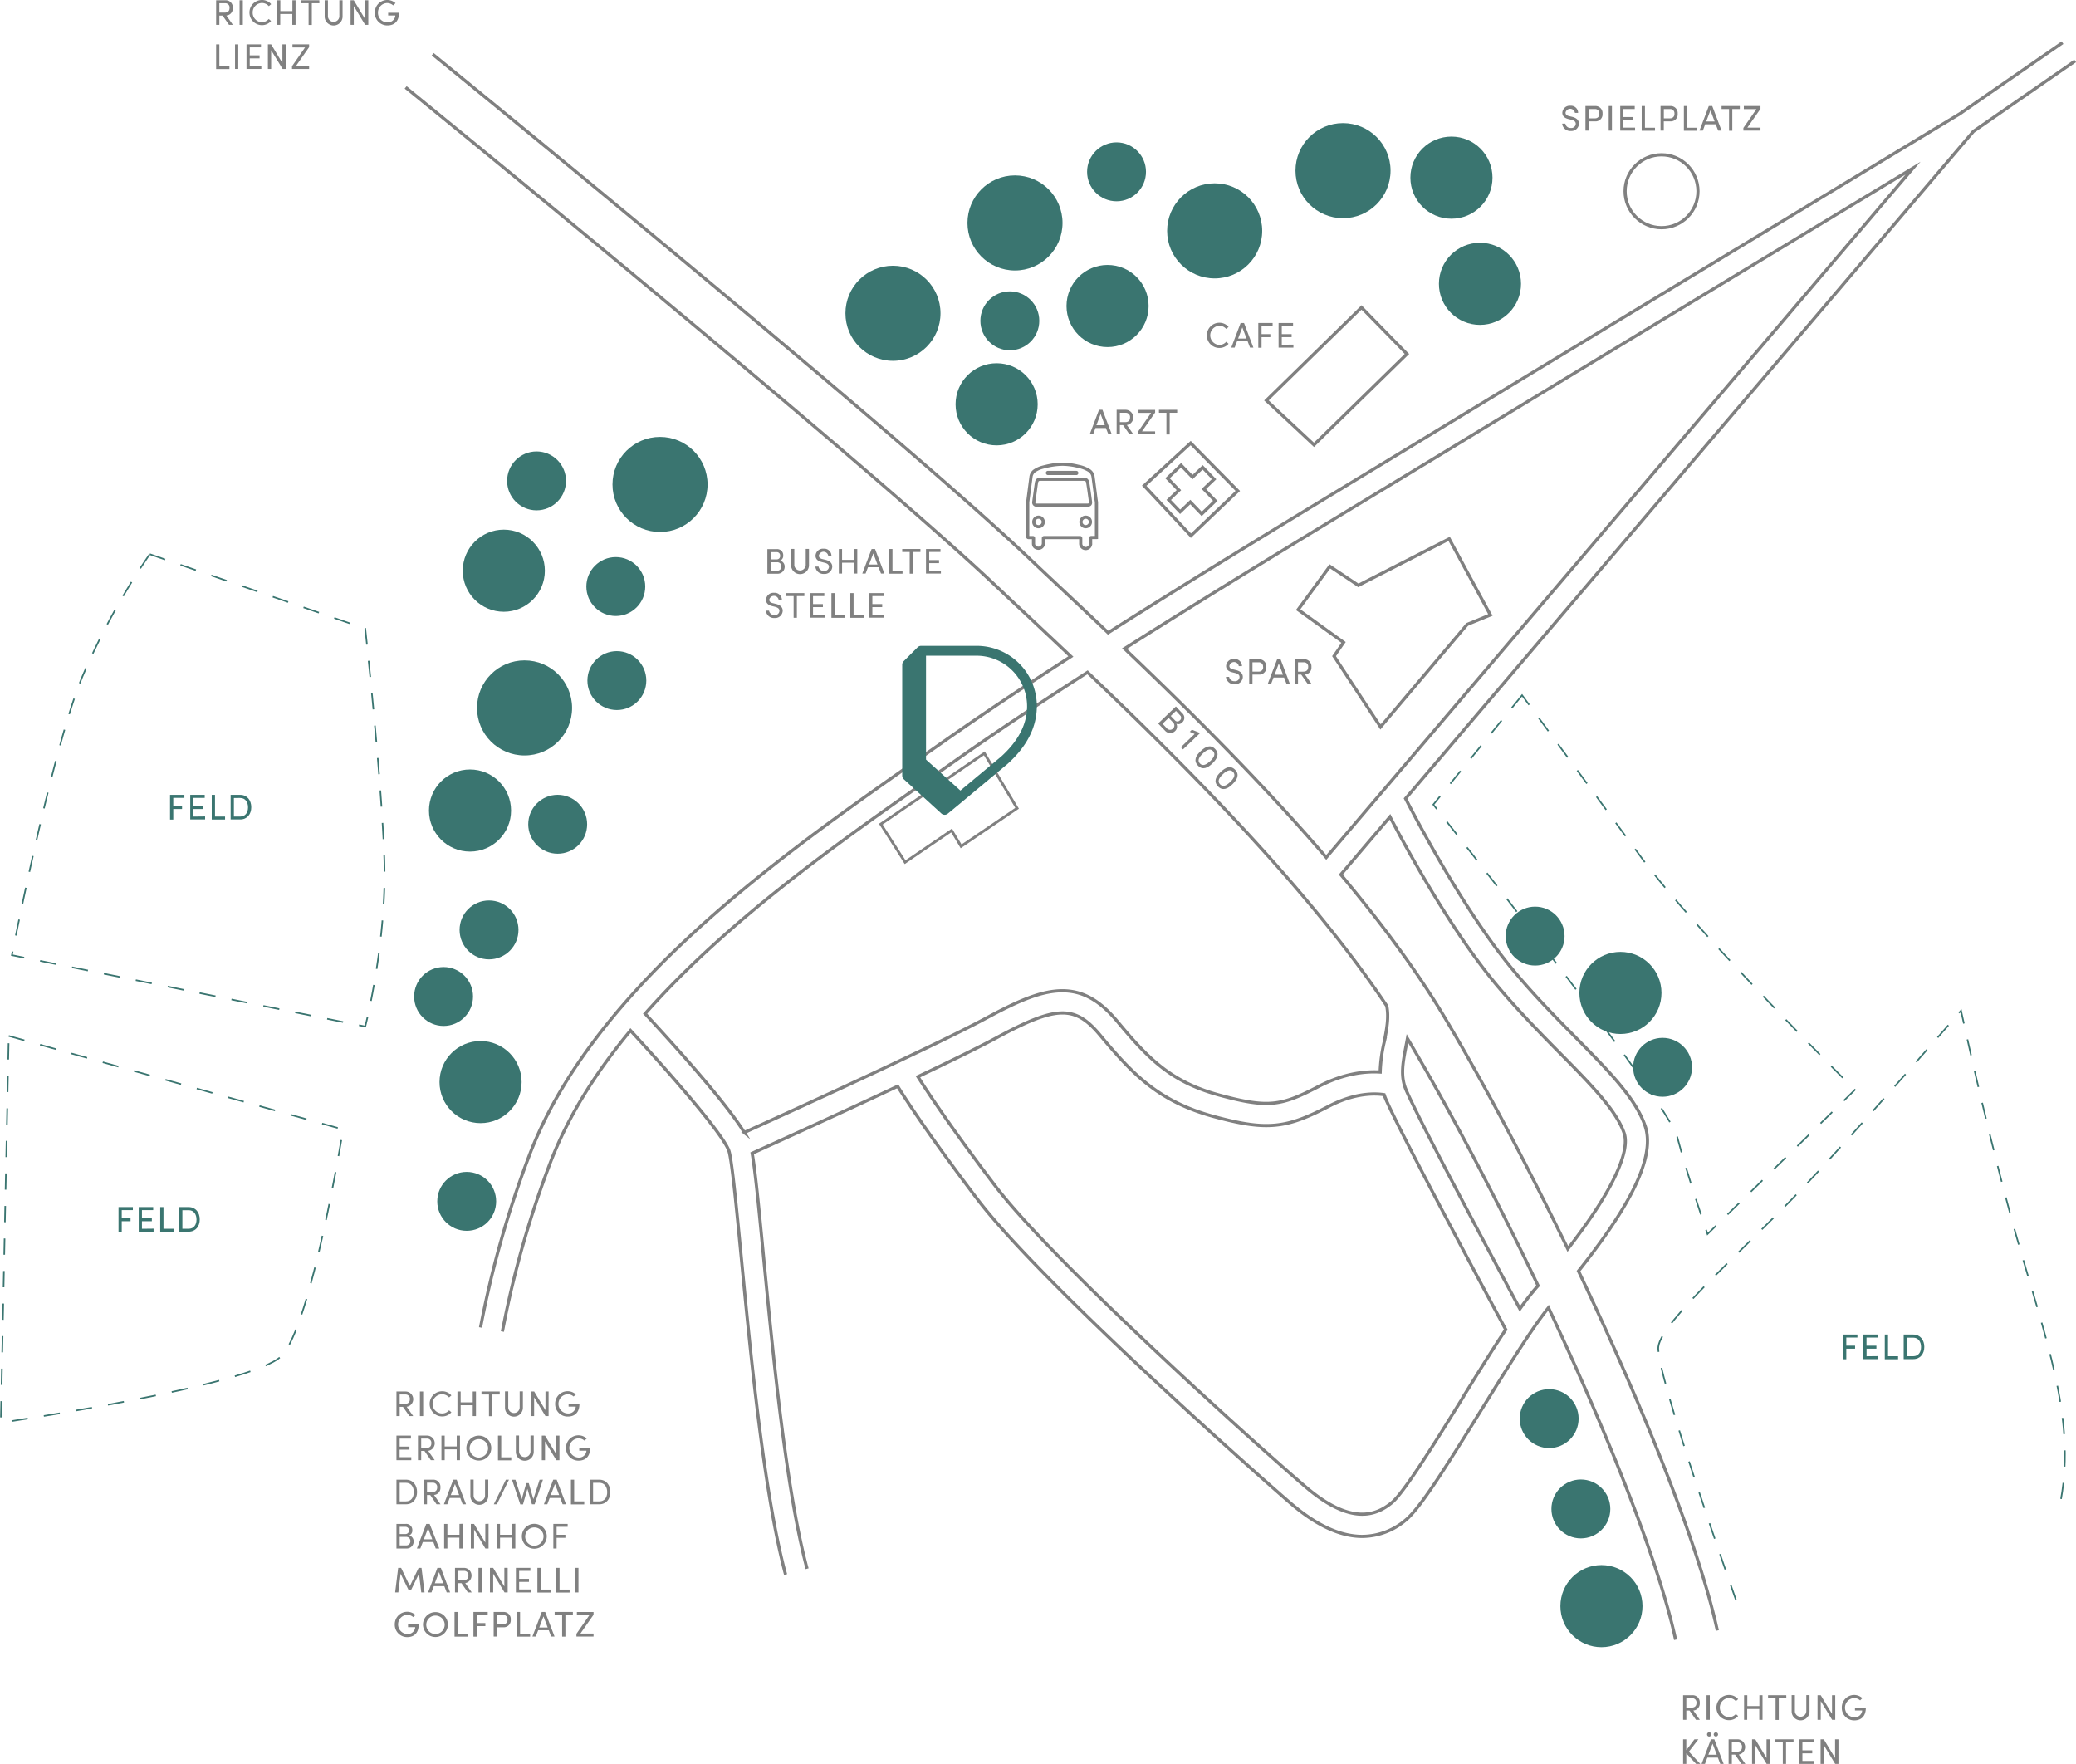 <svg xmlns="http://www.w3.org/2000/svg" viewBox="0 0 765.61 650.43"><defs><style>.cls-lage-1,.cls-lage-2,.cls-lage-4{fill:none;stroke-miterlimit:10;}.cls-lage-1,.cls-lage-2{stroke:gray;}.cls-lage-1{stroke-width:1.17px;}.cls-lage-3{fill:#3a7570;}.cls-lage-4{stroke:#3a7570;stroke-width:0.58px;stroke-dasharray:6;}.cls-lage-5{fill:gray;}</style></defs><g id="Ebene_2" data-name="Ebene 2"><g id="Lage"><path class="cls-lage-1" d="M760.63,15.73,722.85,41.89h0l-.08.06c-4.52,2.73-140.3,84.88-195.69,118.57l-18,10.94c-28.31,17.15-65.49,39.67-100.41,61.85-6.87-6.53-13.46-12.71-19.6-18.48q-5.82-5.46-11-10.38C328.78,158,176.74,34,159.57,20M633.33,601.24c-5.47-25.16-20-64.27-40.78-110.14-3.37-7.41-6.85-14.9-10.42-22.4,16.1-20.3,29-40.73,24.56-53.55-3.54-10.24-13.29-20.11-25.62-32.61-7.17-7.25-15.29-15.49-23-24.77-17.85-21.41-36-56.07-39.71-63.31l209.4-246,37.54-26m-467.66,556c-7.73-28.73-12.6-79.28-16.16-116.19-1.83-19-3-30.89-4.09-37,8.34-3.78,31.9-14.48,53.65-24.71,2.93,4.73,11.73,18.36,29.53,41.78,23.61,31.08,105,103.1,115.73,112.26,9.34,7.95,18.06,11.94,26.07,11.94a24.88,24.88,0,0,0,16-6c5.18-4.21,14.11-18.33,28.2-41.08,9.2-14.85,18.71-30.18,24.5-37.24,21.85,46.55,40.55,93.29,46.88,122.41m-343.44-187c-7.26-11.94-29.33-36-36.6-43.84,30.52-34.51,71.89-63.49,105.06-86.73l9.79-6.87c14.14-10,30.75-21,48.31-32.28,37.06,35.31,81.69,80.08,110.35,123,.85,4.26,0,8.57-.94,13.35A55.85,55.85,0,0,0,509,395.31c-5.06-.32-13.12.33-22.64,5.28-13.72,7.14-18.41,8.2-36.77,3.19-18-4.91-26.24-13.59-37.67-27.31-6.7-8-13.25-11.46-21.22-11.11-7.6.34-16,4.12-27.12,10.13C345.11,385.49,289.11,411,274.47,417.6Zm265.11,97.52c-10.27,16.59-21.92,35.4-26.41,39-5.45,4.43-14.65,8.65-31.59-5.78-17.42-14.84-93.13-82.85-114.52-111-16.57-21.79-25.32-35.16-28.58-40.35,11.89-5.64,22.57-10.87,29-14.35,22.1-11.94,28.88-12.12,38.16-1,12.09,14.51,21.53,24.43,41.81,30,10.66,2.91,17.14,3.81,23.11,3.19,6.35-.65,12-3.06,19.59-7,9.62-5,17.07-4.69,20.26-4.2.11.32.23.63.36,1,5,12.13,39.05,75.5,44.5,85.62C550.54,497.43,545.15,506.14,539.58,515.12Zm25.64-38.74c-1.41,1.67-3,3.78-4.74,6.22-9-16.78-37.78-70.51-42.11-81.1-2-4.95-1-9.93.1-15.7.18-.94.37-1.9.55-2.88l.47.79c15,25.31,32,57.52,47.7,90.34C566.49,474.89,565.83,475.67,565.22,476.38ZM551.76,363c8,9.55,16.2,17.9,23.49,25.29,11.14,11.29,20.77,21,23.71,29.53,2.4,6.95-5.24,20.34-10,27.7-3.31,5.11-7.09,10.26-10.76,15-15-30.86-31-61.14-45.14-84.88-10.44-17.56-23.8-35.51-38.57-53.14l18.13-21.3C518.53,312.54,535,342.88,551.76,363Zm-62.65-46.83c-23.72-27.6-50.48-54.19-74.38-77,34.34-21.78,70.73-43.82,98.54-60.67,6.57-4,12.63-7.65,18.05-10.95C573.92,141.61,664.11,87,705.5,62ZM177.22,489.5a373.69,373.69,0,0,1,17.95-63.35c22.64-59.81,87.7-107,137.56-142,1.85-1.31,3.69-2.59,5.5-3.86l3.29-2.3,6.49-4.55c9-6.32,18.9-13.05,29.44-20l3.09-2c4.7-3.08,9.51-6.21,14.39-9.36-5.83-5.52-11.44-10.79-16.71-15.74q-5.84-5.46-11.07-10.41C330.09,180.93,226.8,95.1,149.6,32.23M185.28,491a365,365,0,0,1,17.55-61.95c6.57-17.38,17-33.74,29.69-49.05,13.86,14.94,34,38,36.26,44.28,1.1,3.14,2.77,20.46,4.54,38.8,3.58,37.19,8.49,88.14,16.4,117.53"/><polygon class="cls-lage-2" points="324.84 303.9 363.02 277.79 375.1 298.05 354.45 312.08 350.94 306.23 333.8 317.92 324.84 303.9"/><polygon class="cls-lage-1" points="478.74 224.81 490.42 208.83 500.94 215.85 534.45 198.7 549.64 226.75 541.07 230.26 509.13 268.05 491.98 241.95 495.49 236.88 478.74 224.81"/><polygon class="cls-lage-1" points="467.05 147.66 484.58 164.03 518.87 130.52 502.11 113.38 467.05 147.66"/><polygon class="cls-lage-1" points="421.97 179.11 439.2 197.53 456.49 181.02 439.11 163.38 421.97 179.11"/><circle class="cls-lage-3" cx="243.41" cy="178.64" r="17.53"/><circle class="cls-lage-3" cx="447.96" cy="85.13" r="17.53"/><circle class="cls-lage-3" cx="329.32" cy="115.52" r="17.53"/><circle class="cls-lage-3" cx="374.32" cy="82.21" r="17.53"/><circle class="cls-lage-3" cx="185.8" cy="210.44" r="15.14"/><circle class="cls-lage-3" cx="408.46" cy="112.84" r="15.14"/><circle class="cls-lage-3" cx="545.8" cy="104.66" r="15.14"/><circle class="cls-lage-3" cx="535.28" cy="65.51" r="15.14"/><circle class="cls-lage-3" cx="367.55" cy="149.08" r="15.14"/><circle class="cls-lage-3" cx="177.23" cy="399.01" r="15.14"/><circle class="cls-lage-3" cx="173.34" cy="298.88" r="15.14"/><circle class="cls-lage-3" cx="590.6" cy="592.25" r="15.14"/><circle class="cls-lage-3" cx="227.1" cy="216.28" r="10.86"/><circle class="cls-lage-3" cx="571.32" cy="523.1" r="10.86"/><circle class="cls-lage-3" cx="583.01" cy="556.41" r="10.86"/><circle class="cls-lage-3" cx="597.6" cy="366.14" r="15.14"/><circle class="cls-lage-3" cx="566.14" cy="345.18" r="10.86"/><circle class="cls-lage-3" cx="613.15" cy="393.56" r="10.86"/><circle class="cls-lage-3" cx="163.59" cy="367.45" r="10.86"/><circle class="cls-lage-3" cx="205.67" cy="303.94" r="10.86"/><circle class="cls-lage-3" cx="227.49" cy="250.96" r="10.86"/><circle class="cls-lage-3" cx="372.42" cy="118.3" r="10.86"/><circle class="cls-lage-3" cx="197.88" cy="177.32" r="10.86"/><circle class="cls-lage-3" cx="411.77" cy="63.36" r="10.86"/><circle class="cls-lage-3" cx="172.12" cy="442.99" r="10.86"/><circle class="cls-lage-3" cx="180.35" cy="342.9" r="10.86"/><circle class="cls-lage-3" cx="193.45" cy="261.04" r="17.53"/><circle class="cls-lage-3" cx="495.29" cy="62.93" r="17.53"/><path class="cls-lage-4" d="M55.23,204.35l79.48,27.47s5.85,53.18,7,84.15-7,62.54-7,62.54L4.39,352.21s15.19-77.73,26.3-103.44A262.6,262.6,0,0,1,55.23,204.35Z"/><path class="cls-lage-4" d="M3.22,382l123.31,34.48S114.84,489,103.74,500.06.3,524.61.3,524.61Z"/><path class="cls-lage-4" d="M561.33,256.36,528.6,296.69s86.5,109.28,90,122.72,11.11,35.65,11.11,35.65l54.35-53.18S626.2,344.61,605.16,316,561.33,256.36,561.33,256.36Z"/><path class="cls-lage-4" d="M640.23,590.06s-29.81-84.15-28.64-93.5,32.14-36.24,53.18-58.44,58.44-65.46,58.44-65.46,11.11,51.43,22.21,89.42,21,66,13.44,96.42"/><circle class="cls-lage-1" cx="612.76" cy="70.52" r="13.44"/><path class="cls-lage-5" d="M452.12,249.58h1.18a1.87,1.87,0,0,0,2,1.61,1.62,1.62,0,0,0,1.83-1.53c0-.89-.8-1.28-1.57-1.48l-1.17-.29c-1.92-.46-2.22-1.59-2.22-2.33a2.75,2.75,0,0,1,3-2.56,2.64,2.64,0,0,1,2.86,2.63h-1.18a1.76,1.76,0,0,0-3.47-.08c0,.32.1,1,1.31,1.26l1.19.29c1.54.38,2.46,1.23,2.46,2.52a2.79,2.79,0,0,1-3,2.68A3,3,0,0,1,452.12,249.58Z"/><path class="cls-lage-5" d="M467,245.93a2.58,2.58,0,0,1-2.7,2.83h-2.4v3.41h-1.2V243.1h3.6A2.6,2.6,0,0,1,467,245.93Zm-1.2,0a1.53,1.53,0,0,0-1.51-1.72h-2.39v3.43h2.32A1.53,1.53,0,0,0,465.83,245.93Z"/><path class="cls-lage-5" d="M473.55,249.84h-3.89l-.88,2.33h-1.25L471,243.1h1.26l3.44,9.07h-1.25Zm-.39-1.05-1.55-4.11-1.56,4.11Z"/><path class="cls-lage-5" d="M479.88,248.75h-1.19v3.42H477.5V243.1h3.4a2.6,2.6,0,0,1,2.74,2.83,2.57,2.57,0,0,1-2.37,2.8l2.41,3.44h-1.43Zm-1.19-1.09h1.9c1.33,0,1.85-.7,1.85-1.73a1.54,1.54,0,0,0-1.51-1.72h-2.24Z"/><path class="cls-lage-5" d="M445.08,123.66a4.61,4.61,0,0,1,4.6-4.65,4.43,4.43,0,0,1,3.41,1.54l-.87.74a3.36,3.36,0,0,0-2.54-1.17,3.54,3.54,0,0,0,0,7.07,3.36,3.36,0,0,0,2.54-1.17l.87.74a4.43,4.43,0,0,1-3.41,1.54A4.6,4.6,0,0,1,445.08,123.66Z"/><path class="cls-lage-5" d="M460.11,125.84h-3.89l-.89,2.33h-1.25l3.45-9.07h1.26l3.45,9.07H461Zm-.4-1-1.55-4.11-1.55,4.11Z"/><path class="cls-lage-5" d="M465.25,120.21v3h3.24v1.11h-3.24v3.9h-1.2V119.1h5.28v1.11Z"/><path class="cls-lage-5" d="M477,127.06v1.11h-5.47V119.1h5.34v1.11h-4.16v3h3.63v1.11h-3.63v2.79Z"/><path class="cls-lage-5" d="M407.84,157.84H404l-.88,2.33h-1.25l3.44-9.06h1.27l3.44,9.06h-1.25Zm-.39-1.05-1.55-4.11-1.56,4.11Z"/><path class="cls-lage-5" d="M414.17,156.75H413v3.42h-1.19v-9.06h3.4a2.83,2.83,0,0,1,.37,5.62l2.41,3.44h-1.44ZM413,155.66h1.9c1.33,0,1.85-.7,1.85-1.73a1.54,1.54,0,0,0-1.51-1.72H413Z"/><path class="cls-lage-5" d="M426,152.13l-4.84,6.93H426v1.11H419.7v-1l4.82-6.93h-4.65v-1.1H426Z"/><path class="cls-lage-5" d="M434.13,152.21h-2.76v8h-1.2v-8h-2.76v-1.1h6.72Z"/><path class="cls-lage-3" d="M63.9,294.21v3h3.24v1.11H63.9v3.9H62.71V293.1H68v1.11Z"/><path class="cls-lage-3" d="M75.64,301.06v1.11H70.16V293.1H75.5v1.11H71.35v3H75v1.11H71.35v2.79Z"/><path class="cls-lage-3" d="M78.09,293.1h1.2v8H83v1.11H78.09Z"/><path class="cls-lage-3" d="M85.06,293.1h3.52c2.57,0,4.09,2,4.09,4.56s-1.52,4.51-4.09,4.51H85.06Zm3.52,8c1.9,0,2.89-1.47,2.89-3.4s-1-3.45-2.89-3.45H86.26v6.85Z"/><path class="cls-lage-3" d="M44.9,446.21v3h3.24v1.11H44.9v3.9H43.71V445.1H49v1.11Z"/><path class="cls-lage-3" d="M56.64,453.06v1.11H51.16V445.1H56.5v1.11H52.35v3H56v1.11H52.35v2.79Z"/><path class="cls-lage-3" d="M59.09,445.1h1.2v8H64v1.11H59.09Z"/><path class="cls-lage-3" d="M66.06,445.1h3.52c2.57,0,4.09,2,4.09,4.56s-1.52,4.51-4.09,4.51H66.06Zm3.52,8c1.9,0,2.89-1.47,2.89-3.4s-1-3.45-2.89-3.45H67.26v6.85Z"/><path class="cls-lage-3" d="M680.9,493.21v3h3.24v1.11H680.9v3.9h-1.19V492.1H685v1.11Z"/><path class="cls-lage-3" d="M692.64,500.06v1.11h-5.48V492.1h5.34v1.11h-4.15v3H692v1.11h-3.63v2.79Z"/><path class="cls-lage-3" d="M695.09,492.1h1.2v8H700v1.11h-4.91Z"/><path class="cls-lage-3" d="M702.06,492.1h3.52c2.57,0,4.09,2,4.09,4.56s-1.52,4.51-4.09,4.51h-3.52Zm3.52,8c1.9,0,2.89-1.47,2.89-3.4s-1-3.45-2.89-3.45h-2.32v6.85Z"/><path class="cls-lage-5" d="M576.12,45.58h1.18a1.87,1.87,0,0,0,2,1.61,1.62,1.62,0,0,0,1.83-1.53c0-.89-.8-1.28-1.57-1.48l-1.17-.29c-1.92-.46-2.22-1.59-2.22-2.33a2.75,2.75,0,0,1,3-2.56A2.64,2.64,0,0,1,582,41.63h-1.18a1.76,1.76,0,0,0-3.47-.08c0,.32.1,1,1.31,1.26l1.19.29c1.54.38,2.46,1.23,2.46,2.52a2.79,2.79,0,0,1-3,2.68A3,3,0,0,1,576.12,45.58Z"/><path class="cls-lage-5" d="M591,41.93a2.58,2.58,0,0,1-2.7,2.83h-2.4v3.41h-1.2V39.1h3.6A2.6,2.6,0,0,1,591,41.93Zm-1.2,0a1.53,1.53,0,0,0-1.51-1.72h-2.39v3.43h2.32A1.53,1.53,0,0,0,589.83,41.93Z"/><path class="cls-lage-5" d="M593.28,39.1h1.19v9.07h-1.19Z"/><path class="cls-lage-5" d="M603,47.06v1.11h-5.47V39.1h5.34v1.11H598.7v2.95h3.63v1.11H598.7v2.79Z"/><path class="cls-lage-5" d="M605.44,39.1h1.2v8h3.71v1.11h-4.91Z"/><path class="cls-lage-5" d="M618.71,41.93A2.57,2.57,0,0,1,616,44.76h-2.41v3.41h-1.2V39.1H616A2.59,2.59,0,0,1,618.71,41.93Zm-1.19,0A1.54,1.54,0,0,0,616,40.21h-2.39v3.43h2.33A1.54,1.54,0,0,0,617.52,41.93Z"/><path class="cls-lage-5" d="M621,39.1h1.2v8h3.71v1.11H621Z"/><path class="cls-lage-5" d="M632.73,45.84h-3.89L628,48.17h-1.25l3.44-9.07h1.27l3.44,9.07h-1.25Zm-.39-1.05-1.55-4.11-1.56,4.11Z"/><path class="cls-lage-5" d="M641.62,40.21h-2.76v8h-1.2v-8H634.9V39.1h6.72Z"/><path class="cls-lage-5" d="M649.25,40.13l-4.84,6.93h4.84v1.11h-6.31v-1l4.81-6.93h-4.64V39.1h6.14Z"/><path class="cls-lage-5" d="M82.09,5.75H80.9V9.17H79.71V.1h3.4a2.6,2.6,0,0,1,2.74,2.83,2.57,2.57,0,0,1-2.37,2.8l2.41,3.44H84.46ZM80.9,4.66h1.9c1.33,0,1.85-.7,1.85-1.73a1.54,1.54,0,0,0-1.51-1.72H80.9Z"/><path class="cls-lage-5" d="M88.36.1h1.2V9.17h-1.2Z"/><path class="cls-lage-5" d="M92,4.66A4.61,4.61,0,0,1,96.57,0,4.39,4.39,0,0,1,100,1.55l-.86.74a3.36,3.36,0,0,0-2.54-1.17,3.46,3.46,0,0,0-3.41,3.54,3.47,3.47,0,0,0,3.41,3.53A3.36,3.36,0,0,0,99.11,7l.86.74a4.39,4.39,0,0,1-3.4,1.54A4.61,4.61,0,0,1,92,4.66Z"/><path class="cls-lage-5" d="M109,.1V9.17h-1.2v-4h-4.45v4H102.2V.1h1.19v4h4.45V.1Z"/><path class="cls-lage-5" d="M117.79,1.21H115v8h-1.19v-8h-2.77V.1h6.72Z"/><path class="cls-lage-5" d="M119.74,6.06V.1h1.2v6a2.11,2.11,0,0,0,4.21,0V.1h1.19v6a3.3,3.3,0,0,1-6.6,0Z"/><path class="cls-lage-5" d="M135.83.1V9.17h-1.16l-4.19-6.91V9.17h-1.19V.1h1.18L134.63,7V.1Z"/><path class="cls-lage-5" d="M138.24,4.66A4.58,4.58,0,0,1,142.82,0a4.5,4.5,0,0,1,3.05,1.18L145,2a3.36,3.36,0,0,0-2.22-.86,3.46,3.46,0,0,0-3.38,3.56,3.44,3.44,0,0,0,3.38,3.53,2.74,2.74,0,0,0,3-2.3,1.38,1.38,0,0,0,0-.22h-2.63v-1h4c0,3.17-1.71,4.67-4.29,4.67A4.58,4.58,0,0,1,138.24,4.66Z"/><path class="cls-lage-5" d="M79.71,16.36H80.9v8h3.71v1.11h-4.9Z"/><path class="cls-lage-5" d="M86.68,16.36h1.19v9.07H86.68Z"/><path class="cls-lage-5" d="M96.38,24.32v1.11H90.91V16.36h5.34v1.11H92.1v2.94h3.63v1.12H92.1v2.79Z"/><path class="cls-lage-5" d="M105.38,16.36v9.07h-1.16L100,18.52v6.91h-1.2V16.36H100l4.15,6.88V16.36Z"/><path class="cls-lage-5" d="M114,17.39l-4.84,6.93H114v1.11h-6.31v-1l4.81-6.93h-4.64V16.36H114Z"/><path class="cls-lage-5" d="M623.09,630.75H621.9v3.42h-1.19V625.1h3.4a2.6,2.6,0,0,1,2.74,2.83,2.57,2.57,0,0,1-2.37,2.8l2.41,3.44h-1.43Zm-1.19-1.09h1.9c1.33,0,1.85-.7,1.85-1.73a1.54,1.54,0,0,0-1.51-1.72H621.9Z"/><path class="cls-lage-5" d="M629.36,625.1h1.2v9.07h-1.2Z"/><path class="cls-lage-5" d="M633,629.66a4.61,4.61,0,0,1,4.61-4.65,4.39,4.39,0,0,1,3.4,1.54l-.86.74a3.36,3.36,0,0,0-2.54-1.17,3.54,3.54,0,0,0,0,7.07,3.36,3.36,0,0,0,2.54-1.17l.86.74a4.39,4.39,0,0,1-3.4,1.54A4.61,4.61,0,0,1,633,629.66Z"/><path class="cls-lage-5" d="M650,625.1v9.07h-1.2v-4h-4.45v4H643.2V625.1h1.19v4h4.45v-4Z"/><path class="cls-lage-5" d="M658.79,626.21H656v8h-1.19v-8h-2.77V625.1h6.72Z"/><path class="cls-lage-5" d="M660.74,631.06v-6h1.2v6a2.11,2.11,0,0,0,4.21,0v-6h1.19v6a3.3,3.3,0,0,1-6.6,0Z"/><path class="cls-lage-5" d="M676.82,625.1v9.07h-1.15l-4.19-6.91v6.91h-1.19V625.1h1.18l4.16,6.88V625.1Z"/><path class="cls-lage-5" d="M679.24,629.66a4.58,4.58,0,0,1,4.58-4.66,4.5,4.5,0,0,1,3,1.18L686,627a3.36,3.36,0,0,0-2.22-.86,3.55,3.55,0,0,0,0,7.09,2.74,2.74,0,0,0,2.95-2.3,1.38,1.38,0,0,0,0-.22h-2.63v-1h4c0,3.17-1.71,4.67-4.29,4.67A4.58,4.58,0,0,1,679.24,629.66Z"/><path class="cls-lage-5" d="M625.52,650.43l-3.63-3.89v3.89h-1.18v-9.07h1.18v4l3-4h1.46l-3.5,4.54,4.22,4.53Z"/><path class="cls-lage-5" d="M633.54,648.1h-3.89l-.88,2.33h-1.25l3.45-9.07h1.26l3.44,9.07h-1.25Zm-4-8.55a.79.79,0,0,1,1.58,0,.79.79,0,0,1-1.58,0Zm3.59,7.49-1.55-4.1-1.55,4.1ZM632,639.55a.76.76,0,0,1,.79-.75.77.77,0,0,1,.81.75.78.78,0,0,1-.81.76A.77.77,0,0,1,632,639.55Z"/><path class="cls-lage-5" d="M639.87,647h-1.18v3.42h-1.2v-9.07h3.41a2.84,2.84,0,0,1,.36,5.63l2.41,3.44h-1.43Zm-1.18-1.1h1.89c1.33,0,1.85-.69,1.85-1.72a1.54,1.54,0,0,0-1.51-1.72h-2.23Z"/><path class="cls-lage-5" d="M652.68,641.36v9.07h-1.16l-4.18-6.91v6.91h-1.2v-9.07h1.19l4.15,6.88v-6.88Z"/><path class="cls-lage-5" d="M661.44,642.47h-2.76v8h-1.2v-8h-2.76v-1.11h6.72Z"/><path class="cls-lage-5" d="M669,649.32v1.11h-5.47v-9.07h5.34v1.11h-4.16v2.94h3.63v1.12h-3.63v2.79Z"/><path class="cls-lage-5" d="M678,641.36v9.07H676.8l-4.18-6.91v6.91h-1.2v-9.07h1.18l4.16,6.88v-6.88Z"/><path class="cls-lage-5" d="M148.59,518.75H147.4v3.42h-1.19v-9.06h3.4a2.83,2.83,0,0,1,.37,5.63l2.41,3.43H151Zm-1.19-1.09h1.9c1.33,0,1.85-.7,1.85-1.72a1.54,1.54,0,0,0-1.51-1.73H147.4Z"/><path class="cls-lage-5" d="M154.86,513.11h1.2v9.06h-1.2Z"/><path class="cls-lage-5" d="M158.46,517.66a4.61,4.61,0,0,1,4.61-4.64,4.39,4.39,0,0,1,3.4,1.54l-.86.73a3.36,3.36,0,0,0-2.54-1.17,3.54,3.54,0,0,0,0,7.08,3.36,3.36,0,0,0,2.54-1.17l.86.73a4.39,4.39,0,0,1-3.4,1.54A4.61,4.61,0,0,1,158.46,517.66Z"/><path class="cls-lage-5" d="M175.54,513.11v9.06h-1.2v-4h-4.45v4H168.7v-9.06h1.19v4h4.45v-4Z"/><path class="cls-lage-5" d="M184.29,514.21h-2.76v8h-1.2v-8h-2.76v-1.1h6.72Z"/><path class="cls-lage-5" d="M186.24,519.07v-6h1.2v6a2.11,2.11,0,0,0,4.21,0v-6h1.19v6a3.3,3.3,0,0,1-6.6,0Z"/><path class="cls-lage-5" d="M202.32,513.11v9.06h-1.15l-4.19-6.9v6.9h-1.19v-9.06H197l4.16,6.88v-6.88Z"/><path class="cls-lage-5" d="M204.74,517.66a4.58,4.58,0,0,1,4.58-4.66,4.46,4.46,0,0,1,3.05,1.19l-.83.77a3.37,3.37,0,0,0-2.22-.85,3.55,3.55,0,0,0,0,7.09,2.75,2.75,0,0,0,3-2.3,1.64,1.64,0,0,0,0-.23h-2.63v-1h4c0,3.17-1.71,4.67-4.29,4.67A4.58,4.58,0,0,1,204.74,517.66Z"/><path class="cls-lage-5" d="M151.68,537.32v1.11h-5.47v-9.06h5.34v1.1h-4.16v2.95H151v1.12h-3.63v2.78Z"/><path class="cls-lage-5" d="M156.52,535h-1.19v3.42h-1.19v-9.06h3.4a2.83,2.83,0,0,1,.37,5.63l2.41,3.43h-1.43Zm-1.19-1.09h1.9c1.33,0,1.85-.7,1.85-1.73a1.54,1.54,0,0,0-1.51-1.72h-2.24Z"/><path class="cls-lage-5" d="M169.63,529.37v9.06h-1.2v-4H164v4h-1.2v-9.06H164v4h4.44v-4Z"/><path class="cls-lage-5" d="M172,533.92a4.59,4.59,0,1,1,4.57,4.64A4.58,4.58,0,0,1,172,533.92Zm8,0a3.4,3.4,0,1,0-3.41,3.54A3.45,3.45,0,0,0,180,533.92Z"/><path class="cls-lage-5" d="M183.65,529.37h1.2v8h3.7v1.11h-4.9Z"/><path class="cls-lage-5" d="M190.24,535.33v-6h1.19v6a2.11,2.11,0,0,0,4.21,0v-6h1.2v6a3.3,3.3,0,0,1-6.6,0Z"/><path class="cls-lage-5" d="M206.32,529.37v9.06h-1.16L201,531.52v6.91h-1.19v-9.06H201l4.16,6.88v-6.88Z"/><path class="cls-lage-5" d="M208.74,533.92a4.58,4.58,0,0,1,4.58-4.66,4.46,4.46,0,0,1,3.05,1.19l-.83.77a3.39,3.39,0,0,0-2.22-.85,3.55,3.55,0,0,0,0,7.09,2.74,2.74,0,0,0,2.94-2.31.73.73,0,0,0,0-.22h-2.63v-1h4c0,3.17-1.71,4.67-4.29,4.67A4.58,4.58,0,0,1,208.74,533.92Z"/><path class="cls-lage-5" d="M146.21,545.62h3.51c2.58,0,4.09,2,4.09,4.56s-1.51,4.51-4.09,4.51h-3.51Zm3.51,8c1.91,0,2.89-1.47,2.89-3.4s-1-3.45-2.89-3.45H147.4v6.85Z"/><path class="cls-lage-5" d="M158.66,551.27h-1.18v3.42h-1.2v-9.07h3.41a2.6,2.6,0,0,1,2.73,2.83,2.56,2.56,0,0,1-2.36,2.8l2.4,3.44H161Zm-1.18-1.09h1.89c1.33,0,1.86-.7,1.86-1.73a1.55,1.55,0,0,0-1.52-1.72h-2.23Z"/><path class="cls-lage-5" d="M169.74,552.36h-3.9l-.88,2.33h-1.25l3.45-9.07h1.26l3.45,9.07h-1.25Zm-.4-1.05-1.55-4.11-1.55,4.11Z"/><path class="cls-lage-5" d="M173.47,551.58v-6h1.2v6a2.11,2.11,0,0,0,4.21,0v-6h1.19v6a3.3,3.3,0,0,1-6.6,0Z"/><path class="cls-lage-5" d="M186.57,545.62h1.14l-4.47,9.07H182.1Z"/><path class="cls-lage-5" d="M200.23,545.62l-3.06,9.07h-1L194.5,549l-1.62,5.72h-1l-3.06-9.07h1.27l2.32,7.17,1.68-5.93H195l1.7,5.91,2.3-7.15Z"/><path class="cls-lage-5" d="M206.61,552.36h-3.89l-.88,2.33h-1.25l3.44-9.07h1.27l3.44,9.07h-1.25Zm-.39-1.05-1.55-4.11-1.56,4.11Z"/><path class="cls-lage-5" d="M210.56,545.62h1.19v8h3.71v1.11h-4.9Z"/><path class="cls-lage-5" d="M217.53,545.62H221c2.58,0,4.09,2,4.09,4.56s-1.51,4.51-4.09,4.51h-3.51Zm3.51,8c1.91,0,2.89-1.47,2.89-3.4s-1-3.45-2.89-3.45h-2.32v6.85Z"/><path class="cls-lage-5" d="M152.55,568.39A2.55,2.55,0,0,1,149.9,571h-3.69v-9.07h3.4a2.23,2.23,0,0,1,2.45,2.32,1.9,1.9,0,0,1-1.14,1.92A2.26,2.26,0,0,1,152.55,568.39ZM147.4,563v2.67h2.24a1.34,1.34,0,0,0,0-2.67Zm3.95,5.3a1.52,1.52,0,0,0-1.63-1.58H147.4v3.13h2.25A1.53,1.53,0,0,0,151.35,568.29Z"/><path class="cls-lage-5" d="M159.82,568.62h-3.89L155,571h-1.25l3.45-9.07h1.26L162,571H160.7Zm-.4-1-1.55-4.11-1.55,4.11Z"/><path class="cls-lage-5" d="M170.6,561.88V571h-1.19v-4H165v4h-1.2v-9.07H165v4h4.45v-4Z"/><path class="cls-lage-5" d="M180.18,561.88V571H179L174.84,564V571h-1.2v-9.07h1.18l4.16,6.88v-6.88Z"/><path class="cls-lage-5" d="M190.05,561.88V571h-1.19v-4h-4.45v4h-1.2v-9.07h1.2v4h4.45v-4Z"/><path class="cls-lage-5" d="M192.46,566.43a4.59,4.59,0,1,1,4.58,4.65A4.58,4.58,0,0,1,192.46,566.43Zm8,0A3.39,3.39,0,1,0,197,570,3.46,3.46,0,0,0,200.44,566.43Z"/><path class="cls-lage-5" d="M205.27,563v2.94h3.24v1.12h-3.24V571h-1.2v-9.07h5.28V563Z"/><path class="cls-lage-5" d="M155.36,587.2l-.84-6.9-2.88,5.92h-1l-2.91-5.92-.83,6.9h-1.17l1.11-9.06h1.08l3.23,6.72,3.23-6.72h1.07l1.12,9.06Z"/><path class="cls-lage-5" d="M163.86,584.88H160l-.88,2.32h-1.25l3.45-9.06h1.26L166,587.2h-1.25Zm-.4-1.06-1.55-4.1-1.55,4.1Z"/><path class="cls-lage-5" d="M170.18,583.78H169v3.42h-1.2v-9.06h3.41a2.84,2.84,0,0,1,.37,5.63l2.4,3.43h-1.43ZM169,582.69h1.89c1.33,0,1.86-.69,1.86-1.72a1.55,1.55,0,0,0-1.52-1.72H169Z"/><path class="cls-lage-5" d="M176.46,578.14h1.19v9.06h-1.19Z"/><path class="cls-lage-5" d="M187.23,578.14v9.06h-1.16l-4.18-6.9v6.9h-1.2v-9.06h1.18L186,585v-6.88Z"/><path class="cls-lage-5" d="M195.74,586.1v1.1h-5.48v-9.06h5.34v1.11h-4.15v2.94h3.63v1.12h-3.63v2.79Z"/><path class="cls-lage-5" d="M198.19,578.14h1.2v8h3.71v1.1h-4.91Z"/><path class="cls-lage-5" d="M205.16,578.14h1.2v8h3.71v1.1h-4.91Z"/><path class="cls-lage-5" d="M212.13,578.14h1.2v9.06h-1.2Z"/><path class="cls-lage-5" d="M145.59,599a4.58,4.58,0,0,1,4.58-4.66,4.48,4.48,0,0,1,3.05,1.19l-.83.77a3.39,3.39,0,0,0-2.22-.85,3.55,3.55,0,0,0,0,7.09,2.74,2.74,0,0,0,2.94-2.3.85.85,0,0,0,0-.23h-2.63v-1h3.94c0,3.17-1.71,4.67-4.28,4.67A4.57,4.57,0,0,1,145.59,599Z"/><path class="cls-lage-5" d="M156,599a4.59,4.59,0,1,1,4.57,4.64A4.58,4.58,0,0,1,156,599Zm8,0a3.4,3.4,0,1,0-3.41,3.54A3.45,3.45,0,0,0,164,599Z"/><path class="cls-lage-5" d="M167.63,594.4h1.2v8h3.71v1.1h-4.91Z"/><path class="cls-lage-5" d="M175.8,595.5v3H179v1.12H175.8v3.89h-1.2V594.4h5.27v1.1Z"/><path class="cls-lage-5" d="M188.36,597.23a2.59,2.59,0,0,1-2.7,2.83h-2.41v3.4h-1.19V594.4h3.6A2.6,2.6,0,0,1,188.36,597.23Zm-1.2,0a1.54,1.54,0,0,0-1.51-1.73h-2.4v3.44h2.33A1.54,1.54,0,0,0,187.16,597.23Z"/><path class="cls-lage-5" d="M190.61,594.4h1.19v8h3.71v1.1h-4.9Z"/><path class="cls-lage-5" d="M202.38,601.13h-3.9l-.88,2.33h-1.25l3.45-9.06h1.26l3.45,9.06h-1.25Zm-.4-1-1.55-4.1-1.55,4.1Z"/><path class="cls-lage-5" d="M211.27,595.5h-2.76v8h-1.2v-8h-2.76v-1.1h6.72Z"/><path class="cls-lage-5" d="M218.89,595.43l-4.84,6.93h4.84v1.1h-6.31v-1l4.82-6.94h-4.65v-1.1h6.14Z"/><path class="cls-lage-5" d="M289.38,209a2.54,2.54,0,0,1-2.64,2.55H283v-9.06h3.41a2.21,2.21,0,0,1,2.44,2.31,1.9,1.9,0,0,1-1.14,1.92A2.25,2.25,0,0,1,289.38,209Zm-5.14-5.41v2.67h2.23a1.19,1.19,0,0,0,1.23-1.34,1.21,1.21,0,0,0-1.27-1.33Zm3.94,5.3a1.51,1.51,0,0,0-1.63-1.57h-2.31v3.13h2.25A1.53,1.53,0,0,0,288.18,208.84Z"/><path class="cls-lage-5" d="M291.75,208.4v-6h1.19v6a2.11,2.11,0,0,0,4.21,0v-6h1.2v6a3.3,3.3,0,0,1-6.6,0Z"/><path class="cls-lage-5" d="M300.7,208.91h1.19a1.87,1.87,0,0,0,2,1.62,1.63,1.63,0,0,0,1.83-1.54c0-.88-.8-1.28-1.57-1.47l-1.17-.29c-1.92-.46-2.22-1.6-2.22-2.33a2.74,2.74,0,0,1,3-2.57,2.65,2.65,0,0,1,2.87,2.63h-1.18a1.76,1.76,0,0,0-3.47-.08c0,.32.1,1,1.31,1.27l1.19.29c1.53.38,2.45,1.22,2.45,2.51a2.78,2.78,0,0,1-3,2.68A3,3,0,0,1,300.7,208.91Z"/><path class="cls-lage-5" d="M316.16,202.44v9.06H315v-4h-4.45v4h-1.19v-9.06h1.19v4H315v-4Z"/><path class="cls-lage-5" d="M324,209.17H320.1l-.88,2.33H318l3.45-9.06h1.26l3.45,9.06h-1.25Zm-.39-1-1.55-4.1-1.55,4.1Z"/><path class="cls-lage-5" d="M327.94,202.44h1.2v8h3.71v1.1h-4.91Z"/><path class="cls-lage-5" d="M339.45,203.54h-2.76v8h-1.2v-8h-2.76v-1.1h6.72Z"/><path class="cls-lage-5" d="M347,210.4v1.1H341.5v-9.06h5.34v1.1h-4.16v3h3.63v1.12h-3.63v2.79Z"/><path class="cls-lage-5" d="M282.45,225.17h1.18a1.89,1.89,0,0,0,2,1.62,1.62,1.62,0,0,0,1.82-1.54c0-.88-.8-1.28-1.56-1.48l-1.17-.29c-1.92-.46-2.23-1.59-2.23-2.32a2.75,2.75,0,0,1,3-2.57,2.65,2.65,0,0,1,2.87,2.63h-1.19a1.76,1.76,0,0,0-3.47-.08c0,.32.11,1,1.32,1.27l1.18.29c1.54.38,2.46,1.22,2.46,2.51a2.79,2.79,0,0,1-3,2.68A3,3,0,0,1,282.45,225.17Z"/><path class="cls-lage-5" d="M296.64,219.8h-2.76v8h-1.2v-8h-2.76v-1.1h6.72Z"/><path class="cls-lage-5" d="M304.16,226.65v1.11h-5.47V218.7H304v1.1h-4.16v2.95h3.64v1.12h-3.64v2.78Z"/><path class="cls-lage-5" d="M306.62,218.7h1.2v8h3.71v1.11h-4.91Z"/><path class="cls-lage-5" d="M313.59,218.7h1.2v8h3.71v1.11h-4.91Z"/><path class="cls-lage-5" d="M326,226.65v1.11h-5.47V218.7h5.34v1.1h-4.15v2.95h3.63v1.12h-3.63v2.78Z"/><path class="cls-lage-1" d="M404.37,185.21v13a2.52,2.52,0,0,1-.37,0q-.75,0-1.5,0c-.22,0-.3.07-.29.29,0,.61,0,1.21,0,1.81a1.83,1.83,0,1,1-3.65,0c0-.58,0-1.16,0-1.74,0-.28-.09-.34-.35-.34-1.9,0-3.79,0-5.69,0-2.46,0-4.92,0-7.38,0-.26,0-.35.07-.34.34,0,.55,0,1.1,0,1.65a1.83,1.83,0,0,1-2.49,1.82,1.62,1.62,0,0,1-1.16-1.58c0-.65,0-1.29,0-1.94,0-.22-.07-.29-.29-.29-.48,0-1,0-1.46,0-.3,0-.39-.08-.39-.39q0-6.18,0-12.36c0-.11,0-.21,0-.32.4-3.08.79-6.15,1.2-9.23a3.2,3.2,0,0,1,1.58-2.48,9.72,9.72,0,0,1,2.12-1,38.2,38.2,0,0,1,4.08-.93,25.44,25.44,0,0,1,3.89-.34,25.15,25.15,0,0,1,5.72.76,11.82,11.82,0,0,1,4,1.52,3.2,3.2,0,0,1,1.5,2.3c.35,2.51.66,5,1,7.56C404.18,184,404.28,184.6,404.37,185.21Zm-12.7,1.06H401c.91,0,1.28-.39,1.16-1.28-.31-2.31-.62-4.62-1-6.92-.15-1-.59-1.37-1.61-1.37h-15.7c-1.07,0-1.47.35-1.63,1.41s-.31,2.2-.46,3.3-.35,2.44-.51,3.65a1,1,0,0,0,1.06,1.21h9.37Zm8.73,4.44a1.75,1.75,0,1,0,1.74,1.76A1.71,1.71,0,0,0,400.4,190.71ZM383,194.21a1.75,1.75,0,1,0,0-3.5,1.75,1.75,0,1,0,0,3.5Z"/><path class="cls-lage-5" d="M391.7,173.63h-5.18a.72.72,0,0,0-.7.34.78.78,0,0,0,0,.82.77.77,0,0,0,.77.39h10.29a.74.74,0,0,0,.66-.31.78.78,0,0,0,.05-.84.71.71,0,0,0-.7-.4Z"/><polygon class="cls-lage-1" points="448.19 184.69 443.18 189.5 438.98 185.12 435.22 188.72 431.02 184.34 434.77 180.74 430.57 176.36 435.57 171.55 439.78 175.93 443.53 172.33 447.74 176.71 443.98 180.31 448.19 184.69"/><path class="cls-lage-5" d="M433.34,269.59a2.55,2.55,0,0,1-3.67-.14l-2.56-2.67,6.55-6.27L436,263a2.22,2.22,0,0,1,0,3.37,1.89,1.89,0,0,1-2.17.5A2.26,2.26,0,0,1,433.34,269.59Zm-.75-.94a1.52,1.52,0,0,0,0-2.27l-1.6-1.67-2.26,2.17,1.55,1.62A1.53,1.53,0,0,0,432.59,268.65Zm1.1-6.51L431.76,264l1.55,1.62a1.19,1.19,0,0,0,1.81,0,1.21,1.21,0,0,0,.09-1.84Z"/><path class="cls-lage-5" d="M442.57,270.33l-6.29,6-.79-.82,5.08-4.87-1.8-.8.79-.77,3,1.21Z"/><path class="cls-lage-5" d="M442.78,277c1.76-1.69,3.64-2.6,5.35-.81s.73,3.62-1,5.31-3.63,2.58-5.34.8S441,278.63,442.78,277Zm3.52,3.68c1.31-1.26,2.14-2.6,1.05-3.74s-2.46-.36-3.77.9-2.14,2.57-1.05,3.71S445,281.87,446.3,280.64Z"/><path class="cls-lage-5" d="M450.16,284.67c1.77-1.69,3.65-2.59,5.36-.81s.72,3.63-1,5.32-3.63,2.58-5.34.79S448.41,286.35,450.16,284.67Zm3.52,3.68c1.31-1.25,2.14-2.59,1.05-3.73s-2.46-.36-3.77.89-2.14,2.58-1,3.72S452.39,289.59,453.68,288.35Z"/><path id="Logo-D" class="cls-lage-3 animated bounce infinite" d="M375.9,244.68a22.13,22.13,0,0,0-15.75-6.53H339.69a1.83,1.83,0,0,0-1.29.54l-5.13,5.13a1.8,1.8,0,0,0-.54,1.29V286a1.84,1.84,0,0,0,.6,1.35L347.2,300a1.82,1.82,0,0,0,2.38,0l5.72-4.73.06-.06,16.18-13.49,0,0c7.19-6.46,10.83-13.62,10.83-21.29A22.12,22.12,0,0,0,375.9,244.68ZM369.19,279l-15,12.51-12.68-11.42V241.79h18.64a18.64,18.64,0,0,1,18.63,18.63C378.78,267,375.55,273.25,369.19,279Z"/></g></g></svg>